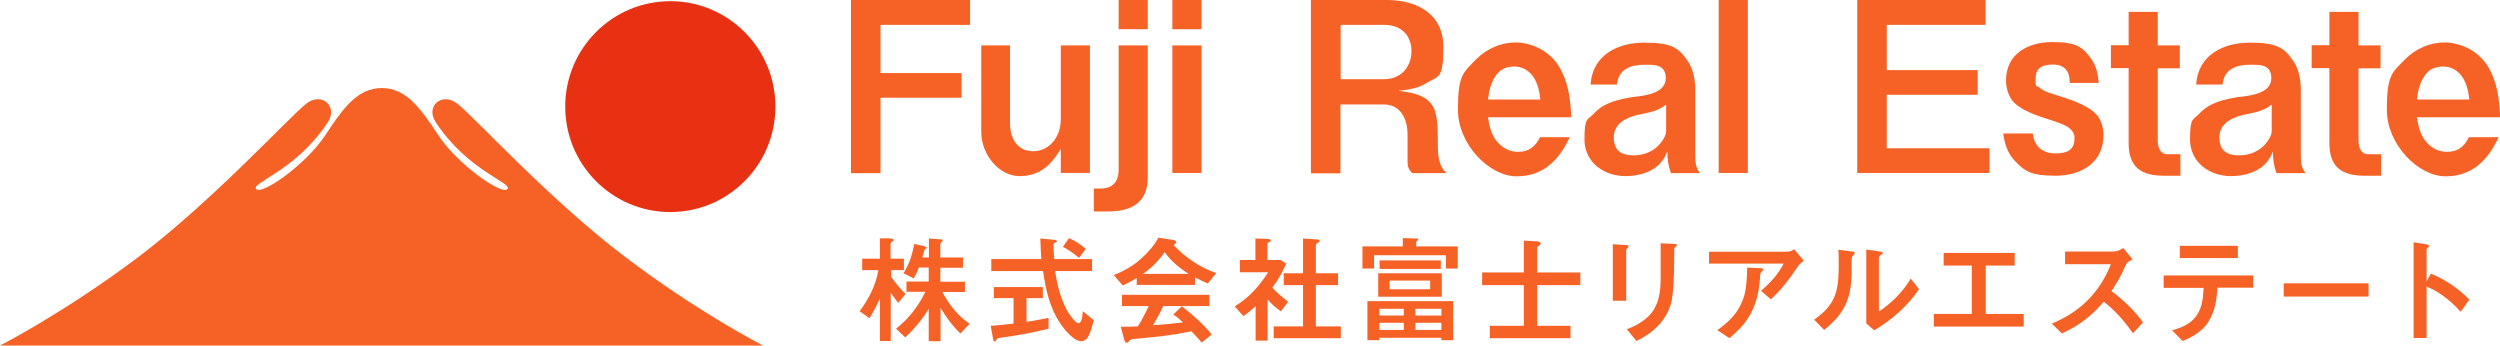 <?xml version="1.0" encoding="UTF-8"?> <svg xmlns="http://www.w3.org/2000/svg" width="246" height="34" viewBox="0 0 246 34" fill="none"><g clip-path="url(#clip0_8_2532)"><path d="M61.427 25.218C54.127 19.681 46.768 11.618 45.025 10.219C43.495 8.995 41.83 10.453 42.875 12.026C46.032 16.845 50.505 18.01 49.924 18.613C49.324 19.215 44.967 16.106 43.146 13.328C41.326 10.55 39.912 8.665 37.569 8.665C35.226 8.665 33.812 10.55 31.992 13.328C30.172 16.106 25.814 19.215 25.214 18.613C24.614 18.01 29.106 16.825 32.263 12.026C33.289 10.453 31.624 8.995 30.113 10.219C28.37 11.618 21.012 19.662 13.711 25.218C6.371 30.755 0 34 0 34H75.08C75.08 34 68.709 30.755 61.427 25.218Z" fill="#F66126"></path><path d="M88.403 29.823C88.132 29.493 87.881 29.143 87.648 28.793V33.553H86.583V29.357C86.293 30.037 85.944 30.678 85.557 31.319L84.588 30.619C85.479 29.434 86.196 28.055 86.428 26.578H84.84V25.451H86.583V23.45H87.493C87.764 23.489 87.939 23.489 87.939 23.606C87.939 23.722 87.861 23.742 87.726 23.819C87.687 23.858 87.629 23.917 87.629 23.975V25.451H88.946V26.578H87.687V27.2C88.016 27.783 88.636 28.443 89.101 28.929L88.384 29.803L88.403 29.823ZM92.722 28.735C93.38 29.959 94.252 31.086 95.414 31.863L94.504 32.815C93.729 32.077 93.09 31.202 92.548 30.289V33.573H91.386V30.386C90.727 31.474 89.972 32.349 89.081 33.203L88.171 32.349C89.449 31.338 90.359 30.134 91.057 28.715H89.198V27.705H91.386V26.326H90.418C90.282 26.695 90.108 27.045 89.914 27.394L88.907 26.889C89.507 25.918 89.74 25.102 89.972 23.994L90.999 24.247C91.095 24.266 91.173 24.325 91.173 24.383C91.173 24.441 91.134 24.461 91.057 24.499C90.96 24.577 90.921 24.733 90.882 24.888C90.844 25.043 90.805 25.199 90.747 25.335H91.405V23.47L92.49 23.547C92.645 23.547 92.761 23.567 92.761 23.645C92.761 23.722 92.722 23.722 92.683 23.781C92.587 23.878 92.528 23.975 92.528 24.053V25.335H94.755V26.345H92.528V27.725H94.949V28.735H92.722Z" fill="#F66126"></path><path d="M99.752 29.337H97.796V28.249H102.618V29.337H101.01V31.669C101.727 31.571 102.444 31.416 103.179 31.28V32.349C101.591 32.737 100.023 33.029 98.396 33.242C98.144 33.281 98.106 33.339 97.97 33.534C97.951 33.573 97.893 33.611 97.835 33.611C97.776 33.611 97.757 33.514 97.699 33.242L97.486 32.057C98.241 32.018 98.996 31.921 99.732 31.843V29.318L99.752 29.337ZM107.459 25.49V26.675H103.818C104.012 27.919 104.303 29.162 104.864 30.289C104.942 30.464 105.174 30.872 105.465 31.241C105.716 31.552 105.949 31.805 106.123 31.805C106.297 31.805 106.394 31.61 106.452 31.358C106.491 31.144 106.549 30.775 106.549 30.619L107.633 31.513C107.556 31.843 107.382 32.426 107.188 32.893C107.033 33.281 106.781 33.573 106.413 33.573C106.045 33.573 105.619 33.301 105.271 32.951C104.845 32.562 104.496 32.077 104.283 31.746C103.276 30.25 102.889 28.443 102.637 26.675H97.544V25.49H102.463C102.424 24.81 102.385 24.13 102.366 23.47L103.625 23.586C103.838 23.606 103.993 23.645 103.993 23.742C103.993 23.839 103.935 23.819 103.76 23.917C103.664 23.955 103.664 24.072 103.664 24.169C103.664 24.383 103.702 25.063 103.741 25.49H107.459ZM105.193 23.431C105.794 23.703 106.355 24.053 106.839 24.499L106.181 25.374C105.678 24.966 105.155 24.577 104.593 24.286L105.193 23.431Z" fill="#F66126"></path><path d="M111.855 27.355C111.41 27.627 110.945 27.88 110.48 28.094L109.589 27.064C110.558 26.695 111.448 26.19 112.223 25.51C112.901 24.907 113.54 24.208 113.985 23.392L115.283 23.586C115.593 23.625 115.728 23.664 115.728 23.8C115.728 23.936 115.593 24.033 115.476 24.111C116.658 25.354 118.052 26.306 119.679 26.87L118.846 27.899C118.42 27.705 117.994 27.511 117.587 27.297V28.035H111.855V27.336V27.355ZM114.469 30.095C114.179 30.755 113.811 31.397 113.462 31.999C114.431 31.941 115.418 31.843 116.406 31.727C116.116 31.455 115.806 31.163 115.457 30.95L116.29 30.134C117.355 30.969 118.381 31.863 119.233 32.912L118.246 33.709C117.936 33.32 117.568 32.97 117.239 32.601C116.658 32.718 116.096 32.815 115.515 32.912C114.256 33.106 112.998 33.223 111.739 33.339C111.274 33.378 111.235 33.398 111.022 33.65C110.984 33.689 110.926 33.728 110.868 33.728C110.713 33.728 110.654 33.514 110.616 33.398L110.287 32.154C110.848 32.154 111.41 32.154 111.971 32.115C112.378 31.474 112.707 30.794 113.036 30.114H110.403V29.007H119.001V30.114H114.45L114.469 30.095ZM116.968 26.947C116.057 26.384 115.225 25.685 114.605 24.81C114.024 25.646 113.308 26.365 112.475 26.947H116.968Z" fill="#F66126"></path><path d="M123.552 30.134C123.165 30.483 122.777 30.814 122.351 31.105L121.499 30.153C122.971 29.221 123.842 28.23 124.791 26.792H122.003V25.587H123.533V23.47L124.714 23.509C124.811 23.509 125.043 23.528 125.043 23.664C125.043 23.8 124.908 23.819 124.811 23.858C124.733 23.897 124.714 23.955 124.714 24.053V25.587H126.011L126.554 25.937C126.166 26.85 125.798 27.491 125.198 28.307C125.663 28.832 126.205 29.259 126.747 29.687L126.05 30.639C125.566 30.309 125.101 29.92 124.733 29.454V33.514H123.552V30.095V30.134ZM128.219 23.47L129.42 23.547C129.613 23.547 129.846 23.567 129.846 23.722C129.846 23.878 129.807 23.8 129.71 23.858C129.516 23.994 129.478 24.033 129.478 24.189V26.889H131.666V28.055H129.478V32.115H131.937V33.281H125.334V32.115H128.219V28.055H126.321V26.889H128.219V23.489V23.47Z" fill="#F66126"></path><path d="M139.374 23.47C139.528 23.47 139.548 23.489 139.548 23.547C139.548 23.606 139.49 23.645 139.451 23.683C139.412 23.722 139.354 23.761 139.354 23.819V24.247H143.44V26.423H142.278V25.121H135.21V26.423H134.067V24.247H138.037V23.431L139.393 23.47H139.374ZM141.833 33.475V33.242H135.733V33.475H134.552V29.629H142.995V33.475H141.814H141.833ZM141.872 26.889V29.201H135.617V26.889H141.872ZM138.134 30.386H135.733V31.047H138.134V30.386ZM138.134 31.766H135.733V32.465H138.134V31.766ZM141.775 26.462H135.752V25.626H141.775V26.462ZM140.729 28.463V27.608H136.74V28.463H140.729ZM141.833 30.386H139.277V31.047H141.833V30.386ZM141.833 31.766H139.277V32.465H141.833V31.766Z" fill="#F66126"></path><path d="M155.505 26.811V28.055H151.264V32.057H154.537V33.281H146.597V32.057H149.947V28.055H145.842V26.811H149.947V23.683L151.225 23.742C151.361 23.742 151.593 23.819 151.593 23.955C151.593 24.091 151.554 24.091 151.361 24.227C151.283 24.286 151.264 24.325 151.264 24.402V26.811H155.505Z" fill="#F66126"></path><path d="M160.25 24.247C160.25 24.305 160.211 24.363 160.114 24.441C160.017 24.519 160.017 24.616 160.017 24.674V29.59H158.7V24.033L159.94 24.111C160.153 24.111 160.25 24.13 160.25 24.247ZM165.013 24.111C165.013 24.169 164.975 24.208 164.878 24.286C164.762 24.363 164.742 24.422 164.742 24.635V25.179C164.742 27.239 164.665 28.618 164.51 29.512C164.316 30.542 163.735 31.591 162.728 32.465C162.225 32.912 161.624 33.242 161.024 33.553L160.075 32.387C160.947 32.096 161.915 31.533 162.515 30.775C163.29 29.803 163.406 28.521 163.406 27.414V23.936L164.607 23.994C164.878 23.994 165.033 24.033 165.033 24.15L165.013 24.111Z" fill="#F66126"></path><path d="M168.151 24.771H175.819C176.149 24.771 176.362 24.655 176.536 24.519L177.504 25.665C177.175 25.879 177.02 26.034 176.826 26.345C176.071 27.472 175.258 28.541 174.251 29.454L173.283 28.618C174.212 27.822 175.045 26.889 175.51 25.937H168.17V24.752L168.151 24.771ZM173.496 26.52C173.496 26.578 173.476 26.617 173.36 26.714C173.244 26.811 173.224 26.909 173.205 27.064C173.128 28.327 172.953 29.648 172.198 30.989C171.656 31.96 171.017 32.543 170.184 33.281L168.983 32.485C170.184 31.63 171.075 30.755 171.559 29.318C171.83 28.541 171.888 27.608 171.927 26.326L173.128 26.384C173.379 26.384 173.515 26.423 173.515 26.52H173.496Z" fill="#F66126"></path><path d="M182.501 24.907C182.501 24.985 182.423 25.063 182.346 25.141C182.268 25.218 182.21 25.238 182.21 25.587C182.21 26.287 182.21 27.064 182.152 27.783C181.958 29.92 181.126 31.144 179.499 32.465L178.511 31.455C179.538 30.736 180.293 29.959 180.641 28.832C180.893 28.016 180.932 26.986 180.932 26.073C180.932 25.16 180.932 25.082 180.893 24.577L182.133 24.733C182.384 24.771 182.501 24.771 182.501 24.888V24.907ZM185.25 24.888C185.25 24.946 185.25 24.985 185.057 25.102C184.96 25.16 184.882 25.257 184.882 25.374V30.658C186.161 29.803 187.226 28.735 188.02 27.414L188.833 28.463C187.69 30.134 186.161 31.474 184.418 32.504L183.643 31.824V24.558L184.999 24.752C185.192 24.771 185.25 24.83 185.25 24.888Z" fill="#F66126"></path><path d="M198.225 26.131H195.398V30.891H199.135V32.135H190.285V30.891H194.023V26.131H191.254V24.888H198.245V26.131H198.225Z" fill="#F66126"></path><path d="M210.871 31.727L209.883 32.795C209.051 31.591 208.102 30.542 207.017 29.687C206.223 30.6 205.429 31.338 204.403 31.999C203.919 32.31 203.415 32.562 202.892 32.815L201.905 31.843C204.732 30.658 206.591 28.793 207.714 25.995H203.202V24.752H207.927C208.295 24.752 208.625 24.616 208.934 24.402L209.845 25.529C209.457 25.704 209.283 25.821 209.109 26.209C208.76 27.064 208.276 27.88 207.772 28.638C208.954 29.531 210.019 30.542 210.89 31.746L210.871 31.727Z" fill="#F66126"></path><path d="M212.924 27.103H221.716V28.307H218.191C218.133 29.531 217.939 30.658 217.281 31.707C216.7 32.621 215.654 33.203 214.763 33.553L213.737 32.504C214.686 32.232 215.577 31.882 216.158 31.027C216.719 30.211 216.777 29.298 216.836 28.327H212.904V27.122L212.924 27.103ZM214.492 25.393V24.189H220.205V25.393H214.492Z" fill="#F66126"></path><path d="M233.064 29.182H224.717V27.88H233.064V29.182Z" fill="#F66126"></path><path d="M242.979 29.493L242.127 30.678C241.081 29.512 239.88 28.618 238.777 28.21V33.262H237.499V23.839L238.68 24.033C238.893 24.072 239.009 24.091 239.009 24.208C239.009 24.325 238.97 24.305 238.912 24.363C238.835 24.422 238.777 24.461 238.777 24.558V27.686L239.203 26.928C240.616 27.511 241.895 28.366 242.998 29.493H242.979Z" fill="#F66126"></path><path d="M95.453 0V2.448H86.641V7.189H94.62V9.617H86.641V17.039H83.736V0H95.453Z" fill="#F66126"></path><path d="M99.384 4.469V12.123C99.384 13.561 100.062 14.882 101.669 14.882C103.276 14.882 104.38 13.445 104.38 11.774V4.469H107.246V17.019H104.38V14.649C103.412 16.281 102.269 17.33 100.313 17.33C98.357 17.33 96.556 15.271 96.556 12.978V4.469H99.384Z" fill="#F66126"></path><path d="M112.94 4.469V17.447C112.94 19.973 111.313 20.808 109.008 20.808H107.633V18.554H108.234C109.434 18.554 110.074 17.952 110.074 16.709V4.469H112.94ZM112.94 0V2.875H110.074V0H112.94Z" fill="#F66126"></path><path d="M118.226 0V2.875H115.36V0H118.226ZM118.226 4.469V17.019H115.36V4.469H118.226Z" fill="#F66126"></path><path d="M136.449 0C139.374 0 142.027 1.321 142.027 4.624C142.027 7.927 141.523 7.422 140.284 8.218C139.509 8.704 138.502 8.84 137.611 8.937C138.502 9.054 139.393 9.17 140.187 9.637C140.69 9.947 141.078 10.453 141.233 11.016C141.542 12.162 141.465 13.347 141.484 14.513C141.504 15.446 141.62 16.398 142.336 17.039H138.986C138.638 16.786 138.502 16.359 138.502 15.951V13.231C138.502 11.735 137.844 10.278 136.159 10.278H131.898V17.058H128.994V0H136.43H136.449ZM136.236 7.791C137.824 7.791 138.889 6.606 138.889 5.032C138.889 3.458 137.844 2.448 136.236 2.448H131.918V7.791H136.236Z" fill="#F66126"></path><path d="M146.423 11.541C146.558 12.551 146.81 13.503 147.584 14.222C148.127 14.727 148.727 14.941 149.405 14.941C150.412 14.941 151.07 14.455 151.535 13.503H154.459C153.414 15.737 151.884 17.35 149.231 17.35C146.577 17.35 143.46 14.241 143.46 10.783C143.46 7.325 144.002 7.13 145.28 5.809C146.287 4.799 147.701 4.177 149.114 4.177C150.528 4.177 152.368 4.877 153.375 6.489C154.324 8.024 154.537 9.753 154.614 11.541H146.442H146.423ZM150.838 7.499C150.392 6.897 149.753 6.547 148.998 6.547C148.243 6.547 147.604 6.8 147.158 7.48C146.694 8.179 146.5 8.976 146.423 9.792H151.574C151.477 8.976 151.322 8.179 150.838 7.499Z" fill="#F66126"></path><path d="M164.413 17.019C164.161 16.339 164.065 15.64 164.065 14.902C163.813 15.562 163.445 16.087 162.864 16.514C162.031 17.097 160.927 17.33 159.94 17.33C157.829 17.33 155.912 15.97 155.912 13.717C155.912 11.463 156.222 11.851 156.861 11.152C157.829 10.083 159.339 9.753 160.734 9.539C162.128 9.403 163.91 9.093 163.91 7.694C163.91 6.295 162.748 6.373 161.799 6.373C160.443 6.373 159.262 6.8 159.107 8.315H156.512C156.706 5.421 159.165 4.197 161.779 4.197C164.394 4.197 165.168 4.643 166.098 6.042C166.64 6.858 166.814 7.907 166.814 8.879V15.135C166.814 15.834 166.814 16.514 167.299 17.039H164.394L164.413 17.019ZM161.218 11.288C160.056 11.541 158.797 12.143 158.797 13.522C158.797 14.902 159.649 15.29 160.734 15.29C161.818 15.29 162.748 14.863 163.367 14.125C163.639 13.794 163.948 13.328 163.948 12.881V10.278C163.135 10.958 162.225 11.074 161.237 11.288H161.218Z" fill="#F66126"></path><path d="M171.985 0V17.019H169.119V0H171.985Z" fill="#F66126"></path><path d="M195.379 0V2.448H185.657V6.897H194.604V9.326H185.657V14.591H195.766V17.019H182.752V0H195.379Z" fill="#F66126"></path><path d="M203.667 8.199C203.667 6.955 203.163 6.353 201.963 6.353C200.762 6.353 200.297 6.839 200.297 7.771C200.297 8.704 200.414 8.393 200.665 8.607C201.13 9.034 202.079 9.267 202.679 9.462C203.822 9.831 205.681 10.433 206.436 11.443C206.824 11.987 206.979 12.648 206.979 13.328C206.979 16.029 204.751 17.291 202.292 17.291C199.833 17.291 199.252 16.864 198.245 15.815C197.547 15.077 197.238 14.105 197.121 13.134H200.026C200.181 14.416 200.975 15.096 202.273 15.096C203.57 15.096 204.132 14.649 204.132 13.581C204.132 12.512 202.815 12.162 201.905 11.851C200.743 11.482 198.632 10.841 197.935 9.792C197.567 9.229 197.393 8.587 197.393 7.907C197.393 5.304 199.561 4.138 201.924 4.138C204.287 4.138 204.926 4.605 205.778 5.79C206.281 6.489 206.456 7.325 206.514 8.16H203.628L203.667 8.199Z" fill="#F66126"></path><path d="M212.323 1.166V4.469H214.492V6.722H212.323V13.872C212.323 14.474 212.556 15.174 213.253 15.174H214.55V17.291H212.924C210.677 17.291 209.457 16.456 209.457 14.066V6.703H207.714V4.449H209.457V1.166H212.323Z" fill="#F66126"></path><path d="M224.001 17.019C223.749 16.339 223.652 15.64 223.652 14.902C223.4 15.562 223.032 16.087 222.452 16.514C221.619 17.097 220.515 17.33 219.527 17.33C217.416 17.33 215.499 15.97 215.499 13.717C215.499 11.463 215.809 11.851 216.448 11.152C217.416 10.083 218.927 9.753 220.321 9.539C221.716 9.403 223.497 9.093 223.497 7.694C223.497 6.295 222.335 6.373 221.386 6.373C220.031 6.373 218.85 6.8 218.695 8.315H216.1C216.293 5.421 218.753 4.197 221.367 4.197C223.981 4.197 224.756 4.643 225.686 6.042C226.228 6.858 226.402 7.907 226.402 8.879V15.135C226.402 15.834 226.402 16.514 226.886 17.039H223.981L224.001 17.019ZM220.805 11.288C219.644 11.541 218.385 12.143 218.385 13.522C218.385 14.902 219.237 15.29 220.321 15.29C221.406 15.29 222.335 14.863 222.955 14.125C223.226 13.794 223.536 13.328 223.536 12.881V10.278C222.723 10.958 221.812 11.074 220.825 11.288H220.805Z" fill="#F66126"></path><path d="M232.076 1.166V4.469H234.245V6.722H232.076V13.872C232.076 14.474 232.309 15.174 233.006 15.174H234.303V17.291H232.677C230.43 17.291 229.21 16.456 229.21 14.066V6.703H227.467V4.449H229.21V1.166H232.076Z" fill="#F66126"></path><path d="M237.828 11.541C237.963 12.551 238.215 13.503 238.99 14.222C239.532 14.727 240.132 14.941 240.81 14.941C241.817 14.941 242.475 14.455 242.94 13.503H245.864C244.819 15.737 243.289 17.35 240.636 17.35C237.983 17.35 234.865 14.241 234.865 10.783C234.865 7.325 235.407 7.13 236.685 5.809C237.692 4.799 239.106 4.177 240.52 4.177C241.933 4.177 243.773 4.877 244.78 6.489C245.729 8.024 245.942 9.753 246.019 11.541H237.847H237.828ZM242.243 7.499C241.798 6.897 241.159 6.547 240.403 6.547C239.648 6.547 239.009 6.8 238.564 7.48C238.099 8.179 237.905 8.976 237.828 9.792H242.979C242.882 8.976 242.727 8.179 242.243 7.499Z" fill="#F66126"></path><path d="M65.959 20.866C71.67 20.866 76.3 16.221 76.3 10.491C76.3 4.762 71.67 0.117 65.959 0.117C60.248 0.117 55.618 4.762 55.618 10.491C55.618 16.221 60.248 20.866 65.959 20.866Z" fill="#E83113"></path></g><defs><clipPath id="clip0_8_2532"><rect width="246" height="34" fill="white"></rect></clipPath></defs></svg> 